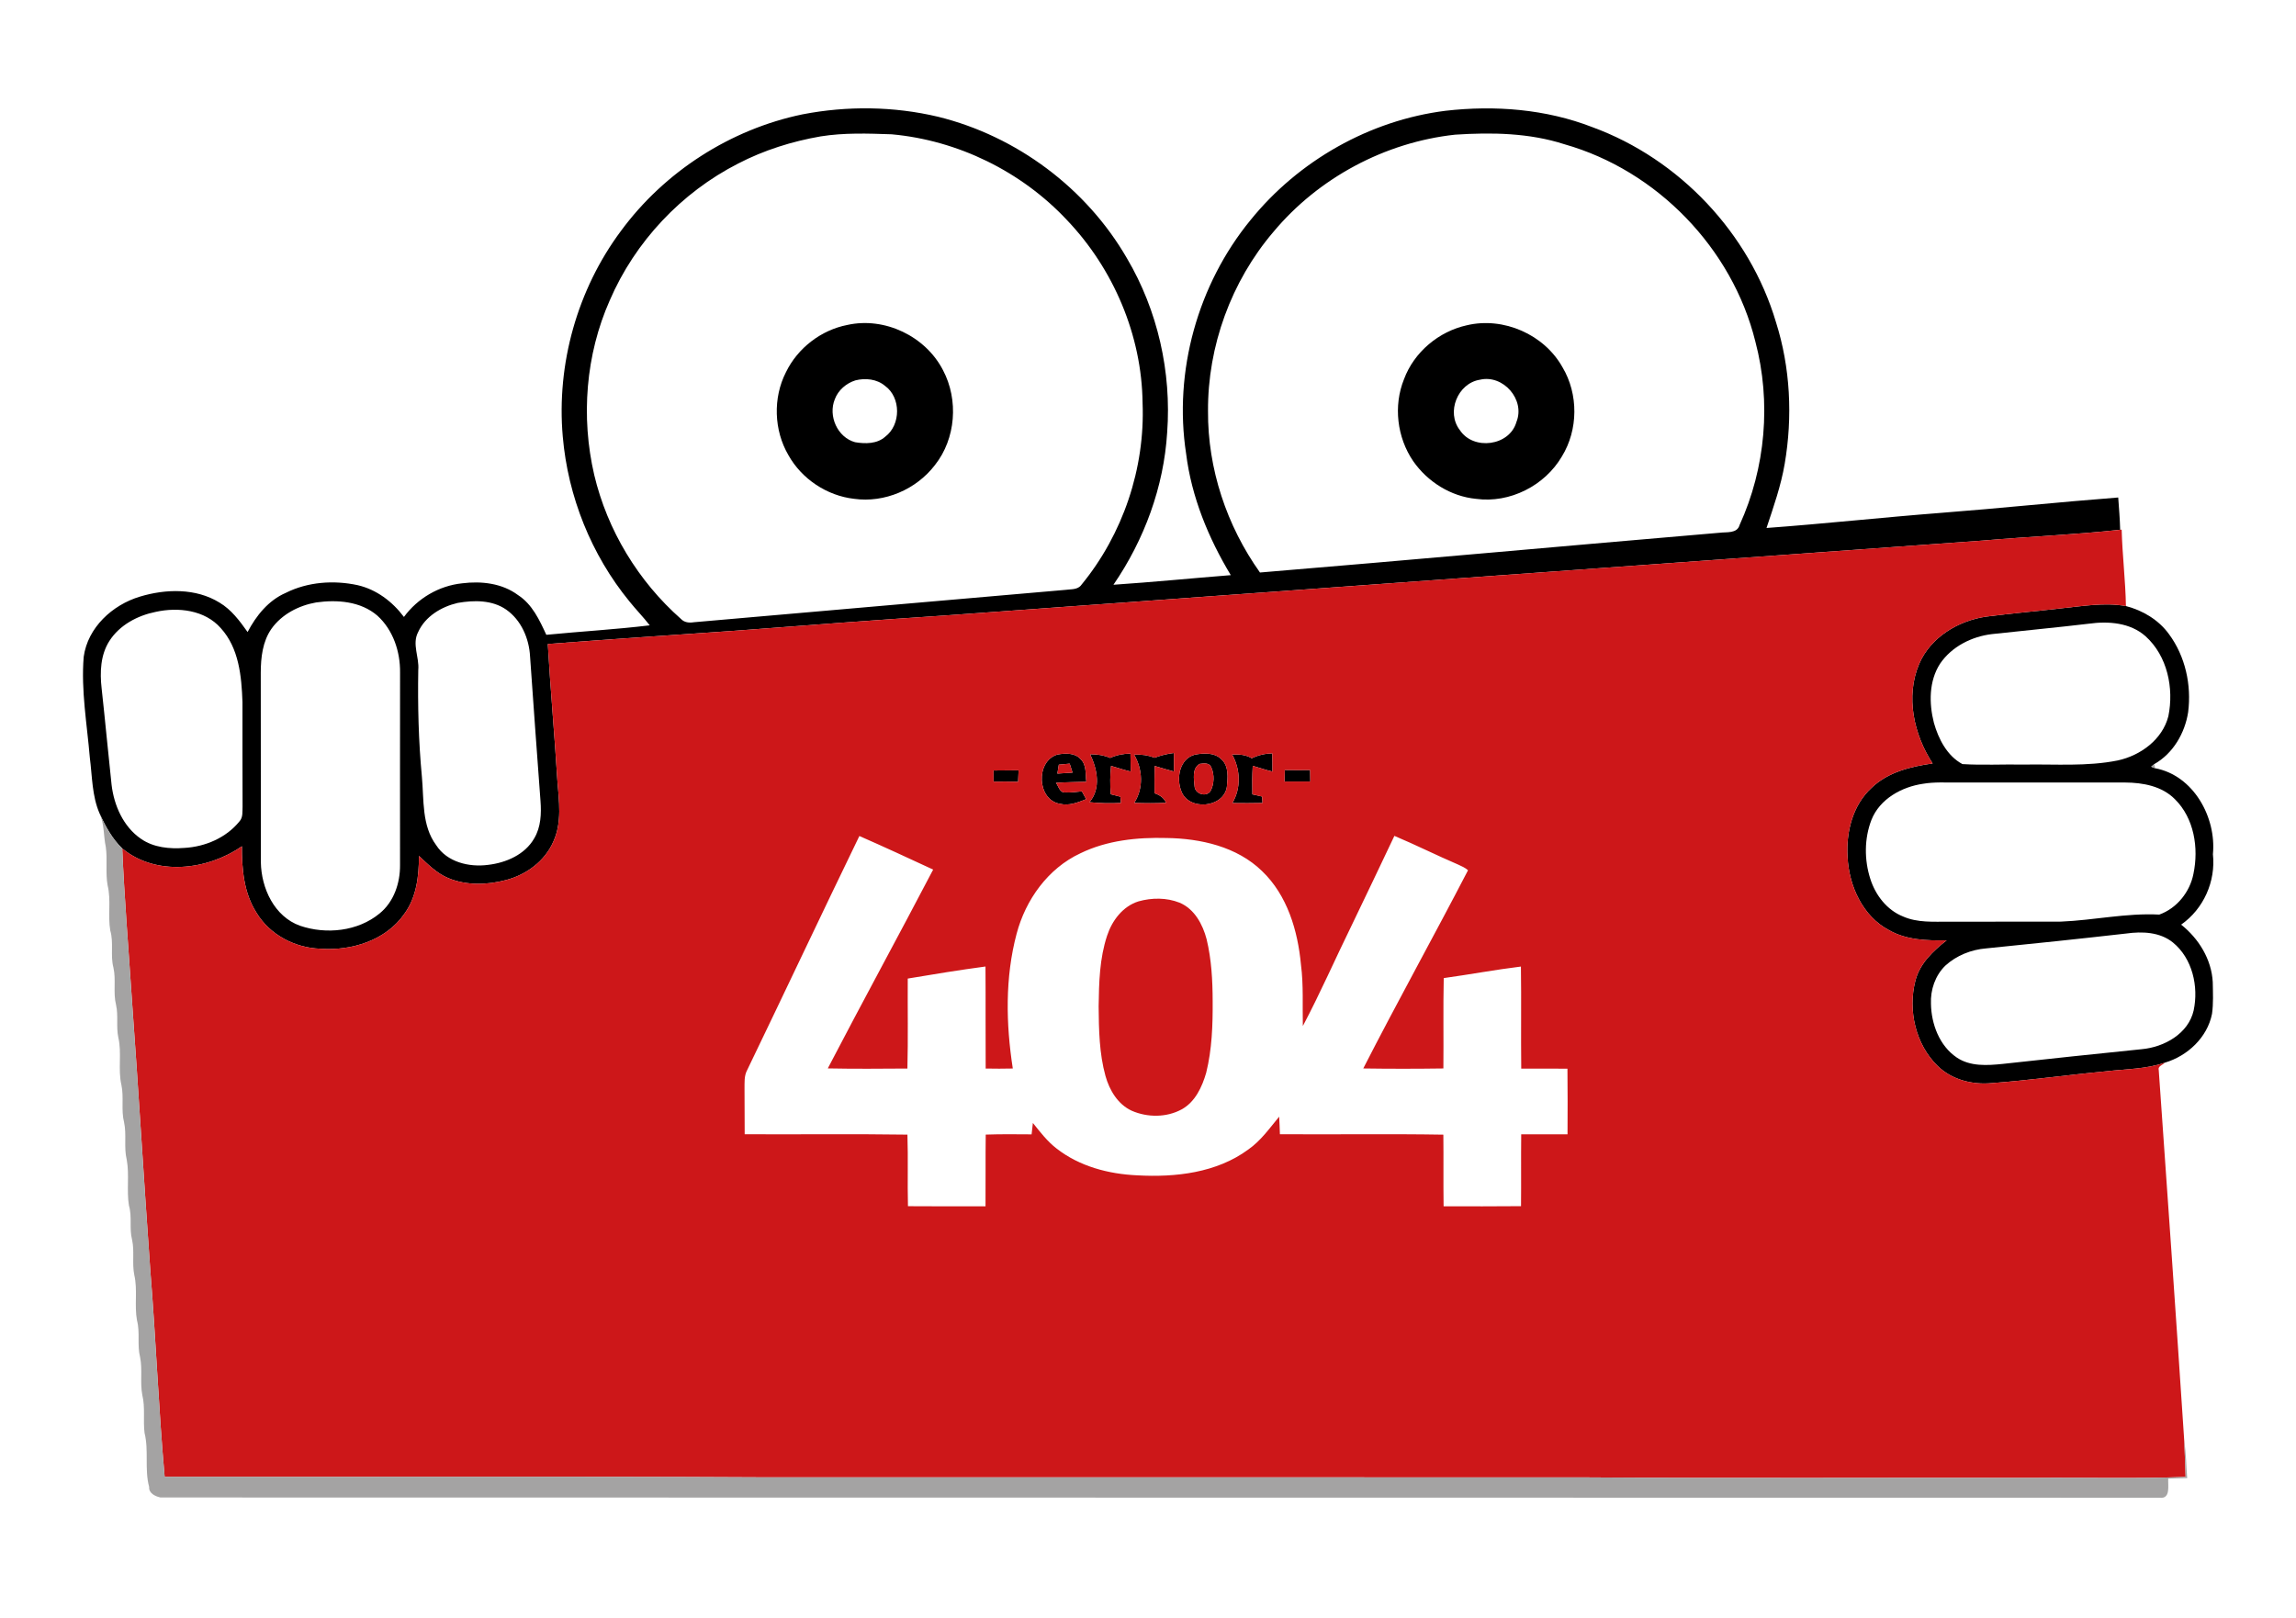 <?xml version="1.0" encoding="UTF-8" ?>
<!DOCTYPE svg PUBLIC "-//W3C//DTD SVG 1.1//EN" "http://www.w3.org/Graphics/SVG/1.1/DTD/svg11.dtd">
<svg width="860pt" height="606pt" viewBox="0 0 860 606" version="1.1" xmlns="http://www.w3.org/2000/svg">
<g id="#000000ff">
<path fill="#000000" opacity="1.00" d=" M 300.58 42.84 C 317.31 39.60 334.78 39.80 351.38 43.74 C 380.79 50.99 406.95 70.50 422.11 96.75 C 433.64 116.28 438.84 139.39 437.18 161.98 C 435.93 182.41 428.60 202.22 417.06 219.06 C 431.73 218.07 446.36 216.63 461.01 215.46 C 452.62 201.54 446.30 186.18 444.28 169.97 C 439.54 139.14 448.64 106.55 468.40 82.44 C 486.38 60.20 513.02 45.07 541.43 41.50 C 559.90 39.38 579.04 40.86 596.47 47.64 C 629.04 59.57 655.32 87.39 665.21 120.67 C 670.62 137.73 671.49 156.11 668.49 173.72 C 667.09 181.97 664.30 189.88 661.67 197.79 C 683.47 196.19 705.20 193.82 726.99 192.13 C 749.15 190.42 771.25 188.08 793.41 186.37 C 793.70 190.39 794.04 194.42 794.14 198.46 C 777.13 200.31 760.00 201.01 742.95 202.49 C 612.99 211.88 483.02 221.17 353.06 230.63 C 327.22 232.35 301.39 234.27 275.56 236.27 C 252.10 237.91 228.64 239.44 205.19 241.26 C 206.18 258.31 207.72 275.33 208.77 292.38 C 209.36 299.99 210.58 308.10 207.26 315.29 C 204.09 322.58 197.16 327.69 189.58 329.67 C 182.56 331.52 174.82 331.80 168.00 328.99 C 163.64 327.21 160.29 323.80 156.92 320.63 C 156.93 328.18 156.04 336.14 151.41 342.40 C 144.50 352.33 131.61 356.28 119.96 355.40 C 110.46 355.10 101.04 350.18 96.08 341.94 C 91.34 334.57 90.57 325.56 90.61 317.02 C 77.73 326.00 58.50 328.34 45.79 317.85 C 41.98 314.18 39.45 309.47 37.29 304.71 C 34.44 298.15 34.55 290.84 33.65 283.86 C 32.60 271.28 30.32 258.71 31.35 246.06 C 32.86 235.07 42.10 226.60 52.39 223.51 C 62.06 220.58 73.34 220.27 82.20 225.73 C 86.67 228.38 89.79 232.61 92.74 236.77 C 95.95 230.64 100.53 224.92 107.03 222.10 C 115.28 217.97 124.97 217.28 133.92 219.20 C 140.99 220.81 147.01 225.38 151.30 231.12 C 156.43 224.12 164.45 219.42 173.09 218.52 C 180.29 217.61 188.08 218.48 194.04 222.93 C 199.35 226.36 202.08 232.27 204.63 237.81 C 217.54 236.54 230.50 235.81 243.37 234.26 C 240.96 231.15 238.20 228.34 235.74 225.27 C 221.46 207.81 212.72 185.97 210.79 163.51 C 208.41 136.36 216.27 108.43 232.55 86.56 C 248.88 64.33 273.57 48.43 300.58 42.84 M 307.34 51.10 C 296.64 52.96 286.15 56.26 276.50 61.26 C 255.20 72.12 237.84 90.56 228.39 112.53 C 219.36 132.90 217.55 156.22 222.57 177.88 C 227.49 198.66 239.07 217.76 255.08 231.88 C 256.35 233.22 258.15 233.38 259.88 233.10 C 306.27 229.10 352.64 224.95 399.03 220.98 C 401.11 220.66 403.71 221.03 405.08 219.05 C 420.61 200.13 428.94 175.43 427.97 150.95 C 427.68 125.61 417.07 100.69 399.61 82.40 C 382.59 64.23 358.78 52.55 333.97 50.31 C 325.10 50.00 316.14 49.69 307.34 51.10 M 476.93 86.92 C 461.17 105.43 452.33 129.69 452.48 154.00 C 452.34 175.55 459.46 196.95 471.94 214.47 C 529.33 209.72 586.68 204.46 644.07 199.58 C 646.69 199.22 650.69 199.98 651.60 196.65 C 661.34 175.31 663.50 150.59 657.48 127.90 C 648.84 92.99 620.61 63.86 586.02 54.05 C 572.80 49.77 558.75 49.55 545.02 50.45 C 518.77 53.30 493.83 66.64 476.93 86.92 M 118.40 225.69 C 111.90 226.83 105.53 230.11 101.65 235.59 C 98.34 240.35 97.69 246.35 97.67 251.99 C 97.74 275.67 97.65 299.35 97.71 323.03 C 97.86 332.73 102.74 343.35 112.38 346.80 C 122.19 350.14 134.04 348.92 142.18 342.20 C 147.54 337.86 149.90 330.79 149.84 324.06 C 149.84 300.03 149.81 275.99 149.85 251.95 C 149.96 244.14 147.24 235.97 141.36 230.64 C 135.10 225.23 126.26 224.57 118.40 225.69 M 171.44 225.86 C 165.34 227.29 159.28 230.89 156.62 236.79 C 154.24 241.28 157.10 246.20 156.67 250.94 C 156.45 264.28 156.76 277.61 158.02 290.90 C 158.84 299.57 157.89 309.21 163.38 316.61 C 167.46 322.98 175.73 324.95 182.83 323.99 C 189.56 323.21 196.61 320.16 200.10 314.06 C 202.61 309.86 202.80 304.80 202.45 300.04 C 201.09 281.99 199.82 263.94 198.54 245.89 C 198.18 239.18 195.23 232.31 189.62 228.38 C 184.36 224.71 177.50 224.80 171.44 225.86 M 58.31 229.22 C 51.50 230.60 44.79 234.14 40.97 240.12 C 37.63 245.34 37.38 251.84 38.06 257.83 C 39.39 269.87 40.49 281.93 41.79 293.97 C 42.71 301.75 46.19 309.70 52.81 314.24 C 57.53 317.52 63.52 318.08 69.10 317.64 C 76.87 317.20 84.72 313.85 89.67 307.73 C 91.10 306.20 90.76 303.98 90.86 302.07 C 90.77 289.04 90.86 276.02 90.82 262.99 C 90.48 253.36 89.51 242.79 82.71 235.32 C 76.73 228.49 66.73 227.36 58.31 229.22 Z" />
<path fill="#000000" opacity="1.00" d=" M 317.39 121.73 C 331.41 118.61 346.71 125.99 353.24 138.72 C 359.09 149.82 358.04 164.31 350.21 174.20 C 343.23 183.34 331.33 188.47 319.89 186.86 C 309.73 185.70 300.32 179.44 295.32 170.52 C 289.86 161.20 289.47 149.06 294.39 139.43 C 298.77 130.40 307.54 123.64 317.39 121.73 M 320.38 142.50 C 316.97 143.58 313.96 146.15 312.70 149.54 C 310.12 155.80 313.66 163.85 320.29 165.66 C 324.08 166.30 328.54 166.33 331.58 163.59 C 337.49 159.15 337.53 148.87 331.47 144.53 C 328.44 141.98 324.12 141.54 320.38 142.50 Z" />
<path fill="#000000" opacity="1.00" d=" M 549.44 121.85 C 563.15 118.59 578.39 125.29 585.25 137.57 C 591.26 147.64 591.18 161.00 585.03 170.99 C 578.63 181.93 565.53 188.60 552.90 186.88 C 543.45 185.98 534.72 180.50 529.33 172.75 C 523.28 163.89 521.86 152.03 525.89 142.06 C 529.65 131.90 538.92 124.15 549.44 121.85 M 554.34 142.25 C 545.99 143.56 541.59 154.44 546.82 161.14 C 551.88 168.86 565.48 167.11 568.01 158.05 C 571.37 149.72 563.04 140.20 554.34 142.25 Z" />
<path fill="#000000" opacity="1.00" d=" M 772.02 227.90 C 780.07 227.09 788.22 225.59 796.30 227.04 C 802.61 228.68 808.58 232.23 812.43 237.57 C 818.56 245.87 820.90 256.62 819.60 266.79 C 818.40 274.63 813.94 282.28 806.94 286.23 C 806.64 286.48 806.05 286.97 805.75 287.22 C 806.12 287.36 806.85 287.65 807.22 287.79 C 821.58 290.46 830.22 306.15 828.88 320.00 C 829.98 330.18 825.39 340.50 816.98 346.38 C 823.57 351.62 828.38 359.39 828.82 367.93 C 828.88 371.88 829.10 375.87 828.54 379.80 C 826.80 388.65 819.35 395.60 810.87 398.09 C 803.82 400.55 796.27 400.45 788.95 401.32 C 774.63 402.65 760.38 404.69 746.05 405.75 C 738.75 406.44 731.07 404.51 725.73 399.29 C 717.50 391.23 714.59 378.47 717.42 367.45 C 719.04 360.96 724.07 356.25 729.13 352.26 C 721.80 352.40 714.11 352.18 707.57 348.46 C 697.66 343.23 692.57 331.87 692.03 321.07 C 691.43 311.71 693.95 301.58 701.08 295.08 C 707.19 289.20 715.75 287.15 723.90 286.00 C 716.84 275.19 713.69 260.98 718.83 248.76 C 723.11 238.70 733.54 232.47 744.07 230.98 C 753.36 229.77 762.71 228.99 772.02 227.90 M 782.47 233.64 C 770.37 235.08 758.24 236.21 746.13 237.54 C 738.54 238.44 731.04 242.21 726.68 248.63 C 722.48 255.14 722.51 263.48 724.37 270.77 C 726.08 276.84 729.32 283.16 735.05 286.24 C 742.68 286.71 750.35 286.27 758.00 286.42 C 769.76 286.21 781.66 287.21 793.27 284.87 C 801.76 283.02 809.96 277.05 812.19 268.32 C 814.33 257.81 811.84 245.72 803.64 238.34 C 797.91 233.25 789.75 232.63 782.47 233.64 M 720.39 293.60 C 712.33 294.75 704.08 299.28 700.97 307.16 C 698.27 314.15 698.27 322.13 700.55 329.23 C 702.48 335.33 706.77 340.93 712.84 343.34 C 718.23 345.72 724.25 345.25 730.00 345.28 C 743.99 345.24 757.98 345.31 771.97 345.25 C 784.28 344.75 796.44 341.97 808.79 342.62 C 815.36 340.28 820.28 334.14 821.59 327.33 C 823.61 317.69 821.87 306.50 814.62 299.37 C 809.80 294.49 802.64 293.18 796.04 293.14 C 775.03 293.14 754.01 293.16 733.00 293.14 C 728.79 293.17 724.56 292.90 720.39 293.60 M 796.43 349.71 C 778.96 351.70 761.47 353.53 743.97 355.28 C 738.37 355.73 732.86 357.92 728.69 361.71 C 724.88 365.39 723.04 370.78 723.27 376.02 C 723.39 383.62 726.44 391.77 732.93 396.16 C 737.97 399.57 744.34 399.15 750.11 398.56 C 767.48 396.62 784.87 394.83 802.25 393.04 C 810.62 392.27 819.70 387.25 821.67 378.51 C 823.57 369.55 821.21 359.05 813.91 353.08 C 809.03 349.12 802.38 348.88 796.43 349.71 Z" />
<path fill="#000000" opacity="1.00" d=" M 415.82 283.93 C 418.21 282.84 420.80 282.34 423.43 282.30 C 423.48 284.54 423.50 286.79 423.52 289.04 C 421.04 288.44 418.61 287.64 416.17 286.92 C 415.78 290.45 415.77 294.01 416.06 297.55 C 417.26 297.85 418.46 298.15 419.67 298.46 C 419.71 299.04 419.81 300.20 419.85 300.79 C 415.92 301.01 411.97 300.93 408.06 300.51 C 412.46 295.42 411.02 288.11 408.32 282.55 C 410.89 282.54 413.45 282.91 415.82 283.93 Z" />
<path fill="#000000" opacity="1.00" d=" M 432.43 283.87 C 434.77 282.99 437.20 282.38 439.69 282.09 C 439.73 284.40 439.73 286.72 439.70 289.03 C 437.28 288.41 434.91 287.63 432.52 286.95 C 432.44 290.35 432.42 293.76 432.47 297.17 C 434.31 297.79 436.02 298.84 436.76 300.74 C 432.78 300.96 428.81 300.93 424.84 300.78 C 428.39 295.28 428.02 288.26 424.81 282.70 C 427.41 282.56 430.01 282.90 432.43 283.87 Z" />
<path fill="#000000" opacity="1.00" d=" M 447.49 282.73 C 450.82 282.07 454.94 281.84 457.53 284.47 C 460.36 287.07 459.87 291.34 459.54 294.79 C 458.32 302.68 445.28 303.81 442.51 296.46 C 440.50 291.62 441.79 284.27 447.49 282.73 M 449.33 286.17 C 446.41 287.87 447.22 291.85 447.45 294.65 C 447.68 297.42 451.66 298.68 453.35 296.47 C 454.83 293.78 454.94 290.22 453.70 287.45 C 452.99 285.63 450.87 285.96 449.33 286.17 Z" />
<path fill="#000000" opacity="1.00" d=" M 468.86 284.06 C 471.26 282.88 473.87 282.29 476.54 282.22 C 476.60 284.49 476.62 286.77 476.61 289.05 C 474.12 288.43 471.69 287.62 469.23 286.90 C 469.02 290.45 469.01 294.01 469.09 297.57 C 470.29 297.84 471.51 298.12 472.73 298.40 C 472.77 299.00 472.85 300.21 472.89 300.81 C 469.13 300.90 465.36 300.90 461.59 300.84 C 464.91 295.29 464.64 288.23 461.52 282.66 C 464.06 282.55 466.64 282.70 468.86 284.06 Z" />
<path fill="#000000" opacity="1.00" d=" M 397.05 301.12 C 388.40 299.74 387.82 285.13 396.04 282.68 C 398.93 282.14 402.54 281.94 404.71 284.33 C 407.06 286.51 406.52 289.99 406.90 292.86 C 403.11 292.99 399.31 293.00 395.53 293.26 C 396.54 294.59 396.94 297.10 399.10 296.86 C 401.15 296.95 403.20 296.66 405.24 296.45 C 405.64 297.19 406.44 298.65 406.84 299.39 C 403.74 300.60 400.43 301.96 397.05 301.12 M 396.60 286.46 C 396.41 287.57 396.23 288.68 396.05 289.80 C 397.94 289.67 399.84 289.57 401.73 289.43 C 401.47 288.59 400.93 286.91 400.67 286.07 C 399.31 286.19 397.95 286.32 396.60 286.46 Z" />
<path fill="#000000" opacity="1.00" d=" M 481.24 288.46 C 484.40 288.51 487.55 288.52 490.72 288.47 C 490.73 289.90 490.75 291.33 490.79 292.77 C 487.57 292.78 484.35 292.78 481.14 292.77 C 481.17 291.33 481.21 289.89 481.24 288.46 Z" />
<path fill="#000000" opacity="1.00" d=" M 372.14 288.64 C 375.27 288.58 378.39 288.56 381.53 288.56 C 381.47 290.00 381.41 291.43 381.35 292.87 C 378.28 292.79 375.22 292.77 372.16 292.82 C 372.15 291.42 372.14 290.03 372.14 288.64 Z" />
</g>
<g id="#cd1719ff">
<path fill="#cd1719" opacity="1.00" d=" M 742.95 202.49 C 760.00 201.01 777.13 200.31 794.14 198.46 L 794.70 198.39 C 794.95 207.95 796.13 217.47 796.30 227.04 C 788.22 225.59 780.07 227.09 772.02 227.90 C 762.71 228.99 753.36 229.77 744.07 230.98 C 733.54 232.47 723.11 238.70 718.83 248.76 C 713.69 260.98 716.84 275.19 723.90 286.00 C 715.75 287.15 707.19 289.20 701.08 295.08 C 693.95 301.58 691.43 311.71 692.03 321.07 C 692.57 331.87 697.66 343.23 707.57 348.46 C 714.11 352.18 721.80 352.40 729.13 352.26 C 724.07 356.25 719.04 360.96 717.42 367.45 C 714.59 378.47 717.50 391.23 725.73 399.29 C 731.07 404.51 738.75 406.44 746.05 405.75 C 760.38 404.69 774.63 402.65 788.95 401.32 C 796.27 400.45 803.82 400.55 810.87 398.09 C 810.10 398.97 808.15 399.39 808.59 400.88 C 811.85 447.20 815.10 493.56 818.15 539.89 C 818.27 544.35 818.54 548.81 818.65 553.28 C 799.77 554.01 780.88 553.46 762.00 553.63 C 706.34 553.52 650.67 553.85 595.01 553.46 C 491.34 553.38 387.67 553.45 284.00 553.42 C 209.89 553.02 135.78 553.35 61.67 553.21 C 59.37 527.44 58.39 501.56 56.29 475.77 C 53.85 441.88 51.86 407.98 49.38 374.10 C 48.15 355.35 46.58 336.62 45.79 317.85 C 58.50 328.34 77.73 326.00 90.61 317.02 C 90.57 325.56 91.34 334.57 96.08 341.94 C 101.04 350.18 110.46 355.10 119.96 355.40 C 131.61 356.28 144.50 352.33 151.41 342.40 C 156.04 336.14 156.93 328.18 156.92 320.63 C 160.29 323.80 163.64 327.21 168.00 328.99 C 174.82 331.80 182.56 331.52 189.58 329.67 C 197.16 327.69 204.09 322.58 207.26 315.29 C 210.58 308.10 209.36 299.99 208.77 292.38 C 207.72 275.33 206.18 258.31 205.19 241.26 C 228.64 239.44 252.10 237.91 275.56 236.27 C 301.39 234.27 327.22 232.35 353.06 230.63 C 483.02 221.17 612.99 211.88 742.95 202.49 M 415.82 283.93 C 413.45 282.91 410.89 282.54 408.32 282.55 C 411.02 288.11 412.46 295.42 408.06 300.51 C 411.97 300.93 415.92 301.01 419.85 300.79 C 419.81 300.20 419.71 299.04 419.67 298.46 C 418.46 298.15 417.26 297.85 416.06 297.55 C 415.77 294.01 415.78 290.45 416.17 286.92 C 418.61 287.64 421.04 288.44 423.52 289.04 C 423.50 286.79 423.48 284.54 423.43 282.30 C 420.80 282.34 418.21 282.84 415.82 283.93 M 432.43 283.87 C 430.01 282.90 427.41 282.56 424.81 282.70 C 428.02 288.26 428.39 295.28 424.84 300.78 C 428.81 300.93 432.78 300.96 436.76 300.74 C 436.02 298.84 434.31 297.79 432.47 297.17 C 432.42 293.76 432.44 290.35 432.52 286.95 C 434.91 287.63 437.28 288.41 439.70 289.03 C 439.73 286.72 439.73 284.40 439.69 282.09 C 437.20 282.38 434.77 282.99 432.43 283.87 M 447.49 282.73 C 441.79 284.27 440.50 291.62 442.51 296.46 C 445.28 303.81 458.32 302.68 459.54 294.79 C 459.87 291.34 460.36 287.07 457.53 284.47 C 454.94 281.84 450.82 282.07 447.49 282.73 M 468.86 284.06 C 466.64 282.70 464.06 282.55 461.52 282.66 C 464.64 288.23 464.91 295.29 461.59 300.84 C 465.36 300.90 469.13 300.90 472.89 300.81 C 472.85 300.21 472.77 299.00 472.73 298.40 C 471.51 298.12 470.29 297.84 469.09 297.57 C 469.01 294.01 469.02 290.45 469.23 286.90 C 471.69 287.62 474.12 288.43 476.61 289.05 C 476.62 286.77 476.60 284.49 476.54 282.22 C 473.87 282.29 471.26 282.88 468.86 284.06 M 397.05 301.12 C 400.43 301.96 403.74 300.60 406.84 299.39 C 406.44 298.65 405.64 297.19 405.24 296.45 C 403.20 296.66 401.15 296.95 399.10 296.86 C 396.94 297.10 396.54 294.59 395.53 293.26 C 399.31 293.00 403.11 292.99 406.90 292.86 C 406.52 289.99 407.06 286.51 404.71 284.33 C 402.54 281.94 398.93 282.14 396.04 282.68 C 387.82 285.13 388.40 299.74 397.05 301.12 M 481.24 288.46 C 481.21 289.89 481.17 291.33 481.14 292.77 C 484.35 292.78 487.57 292.78 490.79 292.77 C 490.75 291.33 490.73 289.90 490.72 288.47 C 487.55 288.52 484.40 288.51 481.24 288.46 M 372.14 288.64 C 372.14 290.03 372.15 291.42 372.16 292.82 C 375.22 292.77 378.28 292.79 381.35 292.87 C 381.41 291.43 381.47 290.00 381.53 288.56 C 378.39 288.56 375.27 288.58 372.14 288.64 M 522.29 313.13 C 517.03 324.25 511.72 335.35 506.39 346.44 C 500.20 359.05 494.57 371.95 488.00 384.37 C 487.81 376.72 488.29 369.04 487.30 361.43 C 486.12 348.67 482.20 335.38 472.70 326.30 C 463.29 317.16 449.72 314.11 436.99 313.93 C 426.00 313.63 414.64 314.79 404.65 319.67 C 392.52 325.33 384.16 337.06 380.79 349.79 C 376.42 366.22 376.78 383.60 379.36 400.28 C 375.97 400.36 372.58 400.36 369.20 400.29 C 369.11 387.55 369.23 374.81 369.13 362.07 C 359.39 363.38 349.69 364.95 340.01 366.59 C 339.94 377.82 340.17 389.06 339.88 400.29 C 329.94 400.36 320.00 400.44 310.06 400.24 C 323.03 375.32 336.52 350.66 349.53 325.76 C 340.35 321.50 331.16 317.24 321.89 313.18 C 307.74 342.35 293.94 371.69 279.85 400.90 C 278.67 403.07 278.91 405.59 278.87 407.98 C 278.92 413.62 278.88 419.26 278.93 424.91 C 299.25 425.01 319.58 424.75 339.89 425.05 C 340.19 433.98 339.86 442.92 340.09 451.86 C 349.77 451.96 359.46 451.88 369.14 451.90 C 369.22 442.95 369.10 433.99 369.22 425.04 C 374.94 424.84 380.67 424.91 386.40 424.95 C 386.56 423.52 386.72 422.10 386.88 420.68 C 389.61 424.07 392.28 427.57 395.75 430.25 C 404.32 436.95 415.25 439.82 425.98 440.30 C 440.31 441.10 455.70 439.37 467.57 430.62 C 472.25 427.36 475.54 422.65 479.13 418.32 C 479.26 420.51 479.33 422.70 479.41 424.90 C 499.81 425.04 520.23 424.72 540.63 425.06 C 540.73 434.00 540.59 442.94 540.72 451.89 C 550.38 451.90 560.05 451.96 569.72 451.85 C 569.81 442.88 569.69 433.90 569.79 424.93 C 575.57 424.92 581.35 424.91 587.14 424.92 C 587.17 416.72 587.21 408.53 587.11 400.34 C 581.34 400.36 575.57 400.36 569.80 400.32 C 569.65 387.58 569.87 374.83 569.68 362.09 C 560.00 363.27 550.42 365.08 540.77 366.41 C 540.53 377.69 540.75 388.97 540.64 400.26 C 530.64 400.40 520.63 400.41 510.63 400.26 C 523.37 375.33 537.00 350.86 549.87 326.01 C 548.80 325.04 547.44 324.48 546.16 323.88 C 538.14 320.44 530.33 316.52 522.29 313.13 Z" />
<path fill="#cd1719" opacity="1.00" d=" M 396.60 286.46 C 397.95 286.32 399.31 286.19 400.67 286.07 C 400.93 286.91 401.47 288.59 401.73 289.43 C 399.84 289.57 397.94 289.67 396.05 289.80 C 396.23 288.68 396.41 287.57 396.60 286.46 Z" />
<path fill="#cd1719" opacity="1.00" d=" M 449.33 286.17 C 450.87 285.96 452.99 285.63 453.70 287.45 C 454.94 290.22 454.83 293.78 453.35 296.47 C 451.66 298.68 447.68 297.42 447.45 294.65 C 447.22 291.85 446.41 287.87 449.33 286.17 Z" />
<path fill="#cd1719" opacity="1.00" d=" M 426.43 337.67 C 431.41 336.27 436.95 336.22 441.80 338.15 C 447.39 340.48 450.51 346.28 451.96 351.87 C 453.78 359.43 454.20 367.26 454.22 375.01 C 454.28 384.00 453.97 393.10 451.80 401.87 C 450.26 407.19 447.68 412.80 442.61 415.59 C 436.92 418.68 429.79 418.67 423.91 416.10 C 418.71 413.71 415.57 408.42 414.08 403.10 C 411.73 394.62 411.59 385.74 411.51 377.00 C 411.64 368.11 411.85 359.01 414.69 350.49 C 416.55 344.83 420.57 339.51 426.43 337.67 Z" />
</g>
<g id="#a2a1a1fa">
<path fill="#a2a1a1" opacity="0.98" d=" M 805.75 287.22 C 806.05 286.97 806.64 286.48 806.94 286.23 C 807.01 286.62 807.15 287.40 807.22 287.79 C 806.85 287.65 806.12 287.36 805.75 287.22 Z" />
<path fill="#a2a1a1" opacity="0.98" d=" M 37.29 304.71 C 39.45 309.47 41.98 314.18 45.79 317.85 C 46.58 336.62 48.15 355.35 49.38 374.10 C 51.86 407.98 53.85 441.88 56.29 475.77 C 58.39 501.56 59.37 527.44 61.67 553.21 C 135.78 553.35 209.89 553.02 284.00 553.42 C 387.67 553.45 491.34 553.38 595.01 553.46 C 650.67 553.85 706.34 553.52 762.00 553.63 C 780.88 553.46 799.77 554.01 818.65 553.28 C 818.54 548.81 818.27 544.35 818.15 539.89 C 818.86 544.47 818.87 549.11 819.24 553.72 C 816.86 553.79 814.50 553.84 812.14 553.90 C 811.99 556.49 813.12 561.57 808.96 561.08 C 559.35 561.01 309.74 561.06 60.13 560.98 C 58.18 560.57 55.69 559.42 55.87 557.05 C 54.07 550.41 55.80 543.44 54.14 536.79 C 53.56 532.09 54.44 527.27 53.31 522.63 C 52.40 517.95 53.42 513.12 52.48 508.45 C 51.32 503.92 52.52 499.15 51.31 494.62 C 50.28 489.01 51.60 483.21 50.30 477.63 C 49.42 473.28 50.42 468.79 49.48 464.45 C 48.36 460.25 49.55 455.80 48.30 451.61 C 47.37 445.94 48.51 440.11 47.47 434.45 C 46.34 429.86 47.47 425.06 46.48 420.45 C 45.30 415.87 46.46 411.06 45.48 406.45 C 44.12 400.60 45.69 394.48 44.31 388.63 C 43.47 384.61 44.37 380.45 43.47 376.45 C 42.31 371.86 43.53 367.05 42.48 362.45 C 41.29 357.92 42.64 353.13 41.31 348.62 C 40.33 343.01 41.67 337.20 40.30 331.63 C 39.46 326.90 40.31 322.04 39.63 317.29 C 38.73 313.10 39.12 308.69 37.29 304.71 Z" />
</g>
</svg>
